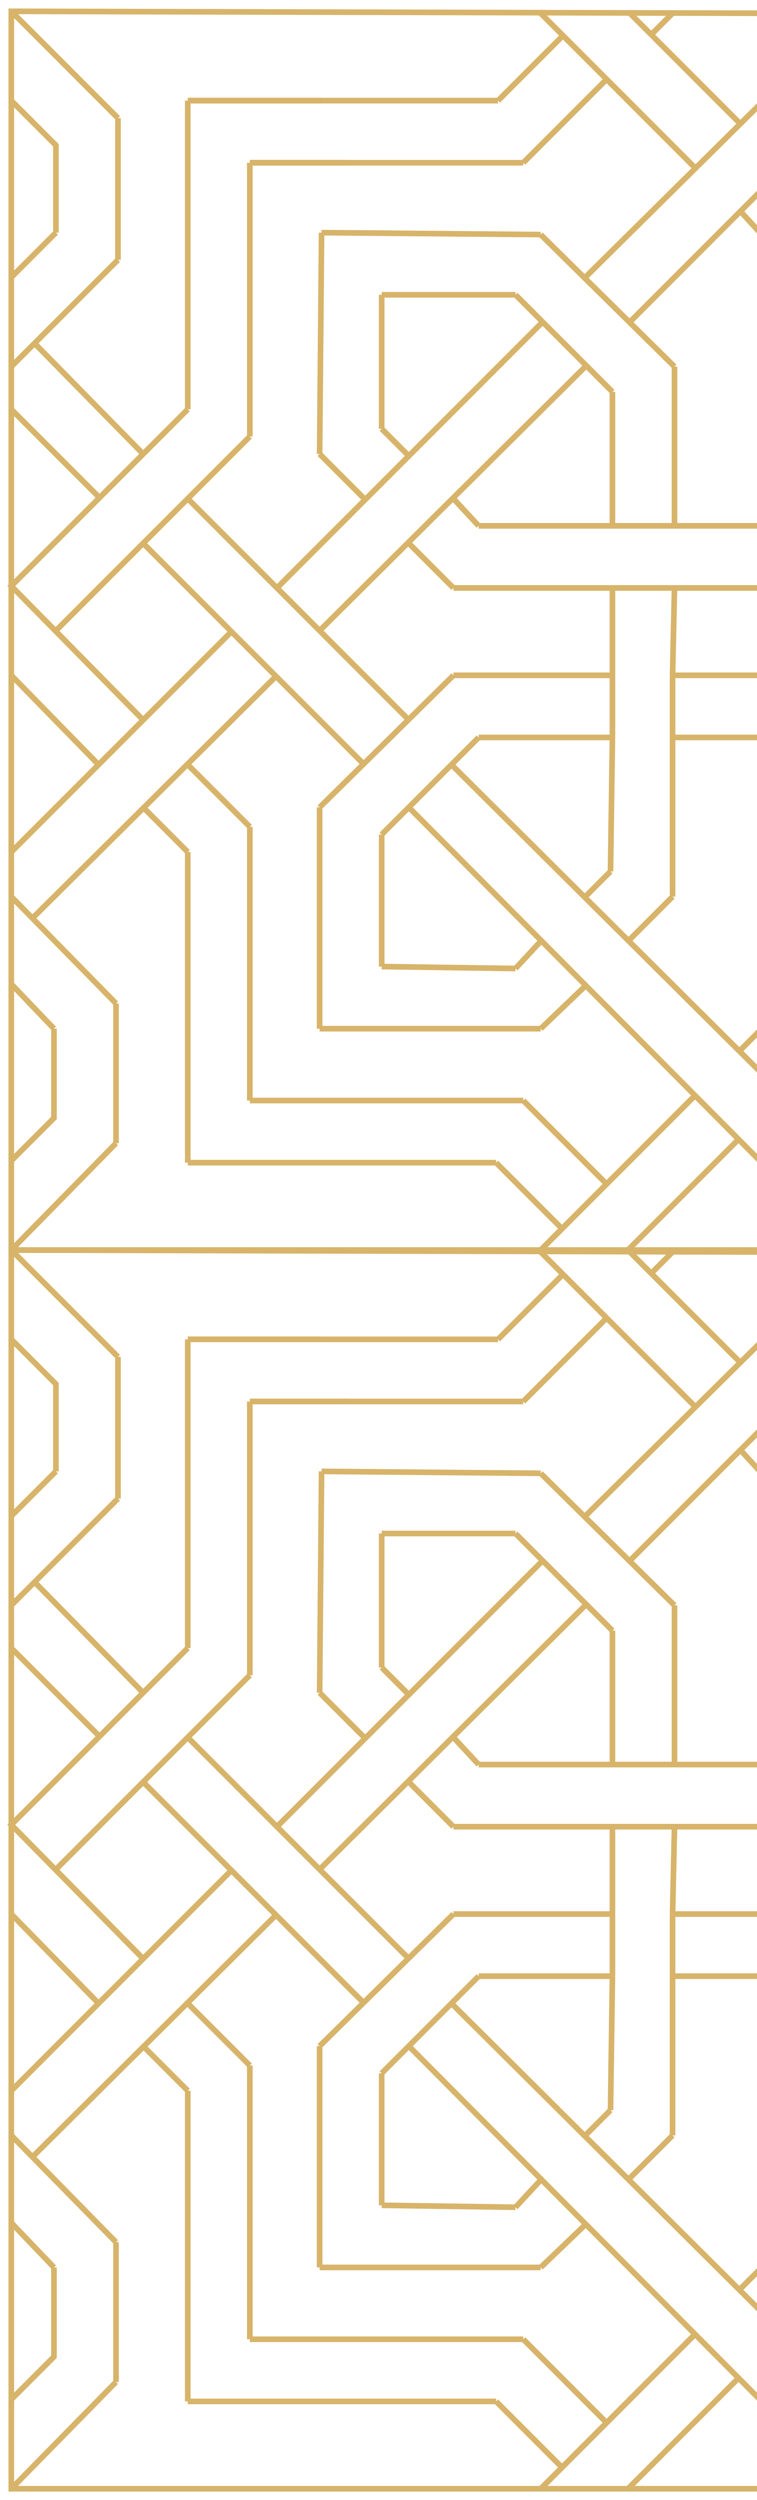 <svg width="67" height="221" viewBox="0 0 67 221" fill="none" xmlns="http://www.w3.org/2000/svg">
<path d="M67.421 220H1V110.5L67.421 110.672" stroke="#D7B46A" stroke-width="0.5" stroke-miterlimit="10"/>
<path d="M3.06 139.849L12.671 149.632" stroke="#D7B46A" stroke-width="0.5" stroke-miterlimit="10"/>
<path d="M16.618 153.579L36.184 173.145" stroke="#D7B46A" stroke-width="0.5" stroke-miterlimit="10"/>
<path d="M39.96 177.092L67.421 204.382" stroke="#D7B46A" stroke-width="0.5" stroke-miterlimit="10"/>
<path d="M1 145.684L8.895 153.579" stroke="#D7B46A" stroke-width="0.5" stroke-miterlimit="10"/>
<path d="M12.671 157.527L32.237 177.093" stroke="#D7B46A" stroke-width="0.5" stroke-miterlimit="10"/>
<path d="M36.184 180.868L67.421 212.277" stroke="#D7B46A" stroke-width="0.5" stroke-miterlimit="10"/>
<path d="M2.888 190.651L24.513 169.198" stroke="#D7B46A" stroke-width="0.5" stroke-miterlimit="10"/>
<path d="M28.289 165.25L51.803 141.908" stroke="#D7B46A" stroke-width="0.5" stroke-miterlimit="10"/>
<path d="M55.75 137.961L67.421 126.29" stroke="#D7B46A" stroke-width="0.5" stroke-miterlimit="10"/>
<path d="M1 184.816L20.566 165.25" stroke="#D7B46A" stroke-width="0.5" stroke-miterlimit="10"/>
<path d="M24.513 161.474L48.027 137.961" stroke="#D7B46A" stroke-width="0.5" stroke-miterlimit="10"/>
<path d="M51.803 134.013L67.421 118.567" stroke="#D7B46A" stroke-width="0.5" stroke-miterlimit="10"/>
<path d="M4.948 165.25L22.11 148.087" stroke="#D7B46A" stroke-width="0.5" stroke-miterlimit="10"/>
<path d="M12.671 173.145L1 161.303L16.618 145.684" stroke="#D7B46A" stroke-width="0.5" stroke-miterlimit="10"/>
<path d="M16.618 177.092L22.111 182.585" stroke="#D7B46A" stroke-width="0.5" stroke-miterlimit="10"/>
<path d="M46.31 206.784L53.691 214.165" stroke="#D7B46A" stroke-width="0.5" stroke-miterlimit="10"/>
<path d="M1 169.198L8.723 177.092" stroke="#D7B46A" stroke-width="0.5" stroke-miterlimit="10"/>
<path d="M12.671 180.868L16.618 184.816" stroke="#D7B46A" stroke-width="0.5" stroke-miterlimit="10"/>
<path d="M43.907 212.277L49.743 218.112" stroke="#D7B46A" stroke-width="0.5" stroke-miterlimit="10"/>
<path d="M1 118.395L4.947 122.343V130.066" stroke="#D7B46A" stroke-width="0.5" stroke-miterlimit="10"/>
<path d="M10.44 119.94V132.469" stroke="#D7B46A" stroke-width="0.5" stroke-miterlimit="10"/>
<path d="M1 134.013L4.947 130.066" stroke="#D7B46A" stroke-width="0.5" stroke-miterlimit="10"/>
<path d="M1 110.5L10.44 119.94" stroke="#D7B46A" stroke-width="0.5" stroke-miterlimit="10"/>
<path d="M1 141.908L10.44 132.469" stroke="#D7B46A" stroke-width="0.5" stroke-miterlimit="10"/>
<path d="M16.618 145.684V118.395" stroke="#D7B46A" stroke-width="0.5" stroke-miterlimit="10"/>
<path d="M22.11 148.087V123.887" stroke="#D7B46A" stroke-width="0.5" stroke-miterlimit="10"/>
<path d="M16.618 118.395H28.461" stroke="#D7B46A" stroke-width="0.5" stroke-miterlimit="10"/>
<path d="M22.11 123.887H30.692" stroke="#D7B46A" stroke-width="0.5" stroke-miterlimit="10"/>
<path d="M44.079 118.395L49.915 112.56" stroke="#D7B46A" stroke-width="0.5" stroke-miterlimit="10"/>
<path d="M46.31 123.887L53.691 116.507" stroke="#D7B46A" stroke-width="0.5" stroke-miterlimit="10"/>
<path d="M57.638 112.56L59.526 110.672" stroke="#D7B46A" stroke-width="0.5" stroke-miterlimit="10"/>
<path d="M44.079 118.395H16.618" stroke="#D7B46A" stroke-width="0.5" stroke-miterlimit="10"/>
<path d="M46.31 123.887H22.11" stroke="#D7B46A" stroke-width="0.5" stroke-miterlimit="10"/>
<path d="M55.75 110.672L65.533 120.455" stroke="#D7B46A" stroke-width="0.5" stroke-miterlimit="10"/>
<path d="M47.855 110.672L61.585 124.402" stroke="#D7B46A" stroke-width="0.5" stroke-miterlimit="10"/>
<path d="M65.533 128.178L67.421 130.237" stroke="#D7B46A" stroke-width="0.5" stroke-miterlimit="10"/>
<path d="M1 212.105L4.776 208.329V200.434" stroke="#D7B46A" stroke-width="0.5" stroke-miterlimit="10"/>
<path d="M10.268 210.56V198.203" stroke="#D7B46A" stroke-width="0.5" stroke-miterlimit="10"/>
<path d="M1 196.487L4.776 200.434" stroke="#D7B46A" stroke-width="0.5" stroke-miterlimit="10"/>
<path d="M1 220L10.268 210.56" stroke="#D7B46A" stroke-width="0.5" stroke-miterlimit="10"/>
<path d="M1 188.763L10.268 198.203" stroke="#D7B46A" stroke-width="0.5" stroke-miterlimit="10"/>
<path d="M16.618 184.816V212.277" stroke="#D7B46A" stroke-width="0.5" stroke-miterlimit="10"/>
<path d="M22.11 182.585V206.784" stroke="#D7B46A" stroke-width="0.5" stroke-miterlimit="10"/>
<path d="M43.908 212.277H16.618" stroke="#D7B46A" stroke-width="0.5" stroke-miterlimit="10"/>
<path d="M46.31 206.784H22.11" stroke="#D7B46A" stroke-width="0.5" stroke-miterlimit="10"/>
<path d="M47.855 220L61.414 206.441" stroke="#D7B46A" stroke-width="0.5" stroke-miterlimit="10"/>
<path d="M65.361 202.494L67.421 200.434" stroke="#D7B46A" stroke-width="0.5" stroke-miterlimit="10"/>
<path d="M28.289 149.632L28.461 130.066" stroke="#D7B46A" stroke-width="0.5" stroke-miterlimit="10"/>
<path d="M33.781 147.401V135.558" stroke="#D7B46A" stroke-width="0.5" stroke-miterlimit="10"/>
<path d="M28.461 130.066L47.855 130.237" stroke="#D7B46A" stroke-width="0.5" stroke-miterlimit="10"/>
<path d="M33.781 135.558H45.624" stroke="#D7B46A" stroke-width="0.5" stroke-miterlimit="10"/>
<path d="M47.855 130.237L59.697 141.908" stroke="#D7B46A" stroke-width="0.5" stroke-miterlimit="10"/>
<path d="M45.624 135.558L54.205 144.14" stroke="#D7B46A" stroke-width="0.5" stroke-miterlimit="10"/>
<path d="M28.289 149.632L32.237 153.579" stroke="#D7B46A" stroke-width="0.5" stroke-miterlimit="10"/>
<path d="M36.184 157.527L40.132 161.474" stroke="#D7B46A" stroke-width="0.5" stroke-miterlimit="10"/>
<path d="M33.781 147.4L36.184 149.803" stroke="#D7B46A" stroke-width="0.5" stroke-miterlimit="10"/>
<path d="M40.132 153.579L42.363 155.982" stroke="#D7B46A" stroke-width="0.5" stroke-miterlimit="10"/>
<path d="M40.132 161.474H67.421" stroke="#D7B46A" stroke-width="0.5" stroke-miterlimit="10"/>
<path d="M42.363 155.982H67.421" stroke="#D7B46A" stroke-width="0.5" stroke-miterlimit="10"/>
<path d="M59.526 169.198L59.698 161.474" stroke="#D7B46A" stroke-width="0.5" stroke-miterlimit="10"/>
<path d="M59.698 155.982V141.908" stroke="#D7B46A" stroke-width="0.5" stroke-miterlimit="10"/>
<path d="M54.205 174.69V161.474" stroke="#D7B46A" stroke-width="0.5" stroke-miterlimit="10"/>
<path d="M54.205 155.982V144.14" stroke="#D7B46A" stroke-width="0.5" stroke-miterlimit="10"/>
<path d="M28.289 180.868V200.434" stroke="#D7B46A" stroke-width="0.5" stroke-miterlimit="10"/>
<path d="M33.781 183.271V194.942" stroke="#D7B46A" stroke-width="0.5" stroke-miterlimit="10"/>
<path d="M28.289 200.434H47.855" stroke="#D7B46A" stroke-width="0.5" stroke-miterlimit="10"/>
<path d="M33.781 194.942L45.624 195.114" stroke="#D7B46A" stroke-width="0.5" stroke-miterlimit="10"/>
<path d="M47.855 200.434L51.803 196.658" stroke="#D7B46A" stroke-width="0.5" stroke-miterlimit="10"/>
<path d="M55.578 192.711L59.526 188.763" stroke="#D7B46A" stroke-width="0.5" stroke-miterlimit="10"/>
<path d="M45.624 195.114L47.855 192.711" stroke="#D7B46A" stroke-width="0.5" stroke-miterlimit="10"/>
<path d="M51.803 188.763L54.034 186.532" stroke="#D7B46A" stroke-width="0.5" stroke-miterlimit="10"/>
<path d="M28.289 180.868L40.132 169.198" stroke="#D7B46A" stroke-width="0.5" stroke-miterlimit="10"/>
<path d="M33.781 183.271L42.363 174.69" stroke="#D7B46A" stroke-width="0.5" stroke-miterlimit="10"/>
<path d="M40.132 169.198H54.205" stroke="#D7B46A" stroke-width="0.5" stroke-miterlimit="10"/>
<path d="M59.526 169.198H67.421" stroke="#D7B46A" stroke-width="0.5" stroke-miterlimit="10"/>
<path d="M42.363 174.69H54.205" stroke="#D7B46A" stroke-width="0.5" stroke-miterlimit="10"/>
<path d="M59.526 174.69H67.421" stroke="#D7B46A" stroke-width="0.5" stroke-miterlimit="10"/>
<path d="M59.526 169.198V188.763" stroke="#D7B46A" stroke-width="0.5" stroke-miterlimit="10"/>
<path d="M54.205 174.69L54.034 186.532" stroke="#D7B46A" stroke-width="0.5" stroke-miterlimit="10"/>
<path d="M55.578 220L65.361 210.217" stroke="#D7B46A" stroke-width="0.5" stroke-miterlimit="10"/>
<path d="M47.855 220L61.414 206.441" stroke="#D7B46A" stroke-width="0.5" stroke-miterlimit="10"/>
<path d="M67.421 110.5H1V1L67.421 1.172" stroke="#D7B46A" stroke-width="0.5" stroke-miterlimit="10"/>
<path d="M3.06 30.349L12.671 40.132" stroke="#D7B46A" stroke-width="0.5" stroke-miterlimit="10"/>
<path d="M16.618 44.079L36.184 63.645" stroke="#D7B46A" stroke-width="0.5" stroke-miterlimit="10"/>
<path d="M39.96 67.593L67.421 94.882" stroke="#D7B46A" stroke-width="0.5" stroke-miterlimit="10"/>
<path d="M1 36.184L8.895 44.079" stroke="#D7B46A" stroke-width="0.5" stroke-miterlimit="10"/>
<path d="M12.671 48.027L32.237 67.593" stroke="#D7B46A" stroke-width="0.5" stroke-miterlimit="10"/>
<path d="M36.184 71.368L67.421 102.777" stroke="#D7B46A" stroke-width="0.5" stroke-miterlimit="10"/>
<path d="M2.888 81.151L24.513 59.697" stroke="#D7B46A" stroke-width="0.5" stroke-miterlimit="10"/>
<path d="M28.289 55.75L51.803 32.408" stroke="#D7B46A" stroke-width="0.5" stroke-miterlimit="10"/>
<path d="M55.75 28.461L67.421 16.79" stroke="#D7B46A" stroke-width="0.5" stroke-miterlimit="10"/>
<path d="M1 75.316L20.566 55.75" stroke="#D7B46A" stroke-width="0.5" stroke-miterlimit="10"/>
<path d="M24.513 51.974L48.027 28.461" stroke="#D7B46A" stroke-width="0.5" stroke-miterlimit="10"/>
<path d="M51.803 24.513L67.421 9.067" stroke="#D7B46A" stroke-width="0.5" stroke-miterlimit="10"/>
<path d="M4.948 55.75L22.11 38.587" stroke="#D7B46A" stroke-width="0.5" stroke-miterlimit="10"/>
<path d="M12.671 63.645L1 51.803L16.618 36.184" stroke="#D7B46A" stroke-width="0.5" stroke-miterlimit="10"/>
<path d="M16.618 67.593L22.111 73.085" stroke="#D7B46A" stroke-width="0.5" stroke-miterlimit="10"/>
<path d="M46.31 97.284L53.691 104.665" stroke="#D7B46A" stroke-width="0.5" stroke-miterlimit="10"/>
<path d="M1 59.697L8.723 67.593" stroke="#D7B46A" stroke-width="0.5" stroke-miterlimit="10"/>
<path d="M12.671 71.368L16.618 75.316" stroke="#D7B46A" stroke-width="0.5" stroke-miterlimit="10"/>
<path d="M43.907 102.777L49.743 108.612" stroke="#D7B46A" stroke-width="0.5" stroke-miterlimit="10"/>
<path d="M1 8.895L4.947 12.842V20.566" stroke="#D7B46A" stroke-width="0.5" stroke-miterlimit="10"/>
<path d="M10.44 10.44V22.969" stroke="#D7B46A" stroke-width="0.5" stroke-miterlimit="10"/>
<path d="M1 24.513L4.947 20.566" stroke="#D7B46A" stroke-width="0.5" stroke-miterlimit="10"/>
<path d="M1 1L10.44 10.44" stroke="#D7B46A" stroke-width="0.5" stroke-miterlimit="10"/>
<path d="M1 32.408L10.44 22.969" stroke="#D7B46A" stroke-width="0.5" stroke-miterlimit="10"/>
<path d="M16.618 36.184V8.895" stroke="#D7B46A" stroke-width="0.5" stroke-miterlimit="10"/>
<path d="M22.11 38.587V14.387" stroke="#D7B46A" stroke-width="0.5" stroke-miterlimit="10"/>
<path d="M16.618 8.895H28.461" stroke="#D7B46A" stroke-width="0.5" stroke-miterlimit="10"/>
<path d="M22.11 14.387H30.692" stroke="#D7B46A" stroke-width="0.5" stroke-miterlimit="10"/>
<path d="M44.079 8.895L49.915 3.06" stroke="#D7B46A" stroke-width="0.5" stroke-miterlimit="10"/>
<path d="M46.31 14.387L53.691 7.007" stroke="#D7B46A" stroke-width="0.5" stroke-miterlimit="10"/>
<path d="M57.638 3.06L59.526 1.172" stroke="#D7B46A" stroke-width="0.5" stroke-miterlimit="10"/>
<path d="M44.079 8.895H16.618" stroke="#D7B46A" stroke-width="0.5" stroke-miterlimit="10"/>
<path d="M46.31 14.387H22.11" stroke="#D7B46A" stroke-width="0.5" stroke-miterlimit="10"/>
<path d="M55.75 1.172L65.533 10.954" stroke="#D7B46A" stroke-width="0.5" stroke-miterlimit="10"/>
<path d="M47.855 1.172L61.585 14.902" stroke="#D7B46A" stroke-width="0.5" stroke-miterlimit="10"/>
<path d="M65.533 18.678L67.421 20.737" stroke="#D7B46A" stroke-width="0.5" stroke-miterlimit="10"/>
<path d="M1 102.605L4.776 98.829V90.934" stroke="#D7B46A" stroke-width="0.5" stroke-miterlimit="10"/>
<path d="M10.268 101.06V88.703" stroke="#D7B46A" stroke-width="0.5" stroke-miterlimit="10"/>
<path d="M1 86.987L4.776 90.934" stroke="#D7B46A" stroke-width="0.5" stroke-miterlimit="10"/>
<path d="M1 110.5L10.268 101.06" stroke="#D7B46A" stroke-width="0.5" stroke-miterlimit="10"/>
<path d="M1 79.263L10.268 88.703" stroke="#D7B46A" stroke-width="0.5" stroke-miterlimit="10"/>
<path d="M16.618 75.316V102.777" stroke="#D7B46A" stroke-width="0.5" stroke-miterlimit="10"/>
<path d="M22.11 73.085V97.284" stroke="#D7B46A" stroke-width="0.5" stroke-miterlimit="10"/>
<path d="M43.908 102.777H16.618" stroke="#D7B46A" stroke-width="0.5" stroke-miterlimit="10"/>
<path d="M46.31 97.284H22.11" stroke="#D7B46A" stroke-width="0.5" stroke-miterlimit="10"/>
<path d="M47.855 110.5L61.414 96.941" stroke="#D7B46A" stroke-width="0.5" stroke-miterlimit="10"/>
<path d="M65.361 92.994L67.421 90.934" stroke="#D7B46A" stroke-width="0.5" stroke-miterlimit="10"/>
<path d="M28.289 40.132L28.461 20.566" stroke="#D7B46A" stroke-width="0.5" stroke-miterlimit="10"/>
<path d="M33.781 37.901V26.058" stroke="#D7B46A" stroke-width="0.5" stroke-miterlimit="10"/>
<path d="M28.461 20.566L47.855 20.737" stroke="#D7B46A" stroke-width="0.5" stroke-miterlimit="10"/>
<path d="M33.781 26.058H45.624" stroke="#D7B46A" stroke-width="0.5" stroke-miterlimit="10"/>
<path d="M47.855 20.737L59.697 32.408" stroke="#D7B46A" stroke-width="0.5" stroke-miterlimit="10"/>
<path d="M45.624 26.058L54.205 34.639" stroke="#D7B46A" stroke-width="0.5" stroke-miterlimit="10"/>
<path d="M28.289 40.132L32.237 44.079" stroke="#D7B46A" stroke-width="0.5" stroke-miterlimit="10"/>
<path d="M36.184 48.027L40.132 51.974" stroke="#D7B46A" stroke-width="0.5" stroke-miterlimit="10"/>
<path d="M33.781 37.901L36.184 40.303" stroke="#D7B46A" stroke-width="0.5" stroke-miterlimit="10"/>
<path d="M40.132 44.079L42.363 46.482" stroke="#D7B46A" stroke-width="0.5" stroke-miterlimit="10"/>
<path d="M40.132 51.974H67.421" stroke="#D7B46A" stroke-width="0.5" stroke-miterlimit="10"/>
<path d="M42.363 46.482H67.421" stroke="#D7B46A" stroke-width="0.5" stroke-miterlimit="10"/>
<path d="M59.526 59.697L59.698 51.974" stroke="#D7B46A" stroke-width="0.5" stroke-miterlimit="10"/>
<path d="M59.698 46.482V32.408" stroke="#D7B46A" stroke-width="0.5" stroke-miterlimit="10"/>
<path d="M54.205 65.19V51.974" stroke="#D7B46A" stroke-width="0.5" stroke-miterlimit="10"/>
<path d="M54.205 46.482V34.639" stroke="#D7B46A" stroke-width="0.5" stroke-miterlimit="10"/>
<path d="M28.289 71.368V90.934" stroke="#D7B46A" stroke-width="0.5" stroke-miterlimit="10"/>
<path d="M33.781 73.771V85.442" stroke="#D7B46A" stroke-width="0.5" stroke-miterlimit="10"/>
<path d="M28.289 90.934H47.855" stroke="#D7B46A" stroke-width="0.5" stroke-miterlimit="10"/>
<path d="M33.781 85.442L45.624 85.614" stroke="#D7B46A" stroke-width="0.5" stroke-miterlimit="10"/>
<path d="M47.855 90.934L51.803 87.158" stroke="#D7B46A" stroke-width="0.5" stroke-miterlimit="10"/>
<path d="M55.578 83.211L59.526 79.263" stroke="#D7B46A" stroke-width="0.5" stroke-miterlimit="10"/>
<path d="M45.624 85.614L47.855 83.211" stroke="#D7B46A" stroke-width="0.5" stroke-miterlimit="10"/>
<path d="M51.803 79.263L54.034 77.032" stroke="#D7B46A" stroke-width="0.5" stroke-miterlimit="10"/>
<path d="M28.289 71.368L40.132 59.697" stroke="#D7B46A" stroke-width="0.5" stroke-miterlimit="10"/>
<path d="M33.781 73.771L42.363 65.19" stroke="#D7B46A" stroke-width="0.5" stroke-miterlimit="10"/>
<path d="M40.132 59.697H54.205" stroke="#D7B46A" stroke-width="0.5" stroke-miterlimit="10"/>
<path d="M59.526 59.697H67.421" stroke="#D7B46A" stroke-width="0.5" stroke-miterlimit="10"/>
<path d="M42.363 65.19H54.205" stroke="#D7B46A" stroke-width="0.5" stroke-miterlimit="10"/>
<path d="M59.526 65.19H67.421" stroke="#D7B46A" stroke-width="0.5" stroke-miterlimit="10"/>
<path d="M59.526 59.697V79.263" stroke="#D7B46A" stroke-width="0.5" stroke-miterlimit="10"/>
<path d="M54.205 65.19L54.034 77.032" stroke="#D7B46A" stroke-width="0.5" stroke-miterlimit="10"/>
<path d="M55.578 110.5L65.361 100.717" stroke="#D7B46A" stroke-width="0.5" stroke-miterlimit="10"/>
<path d="M47.855 110.5L61.414 96.941" stroke="#D7B46A" stroke-width="0.5" stroke-miterlimit="10"/>
</svg>

